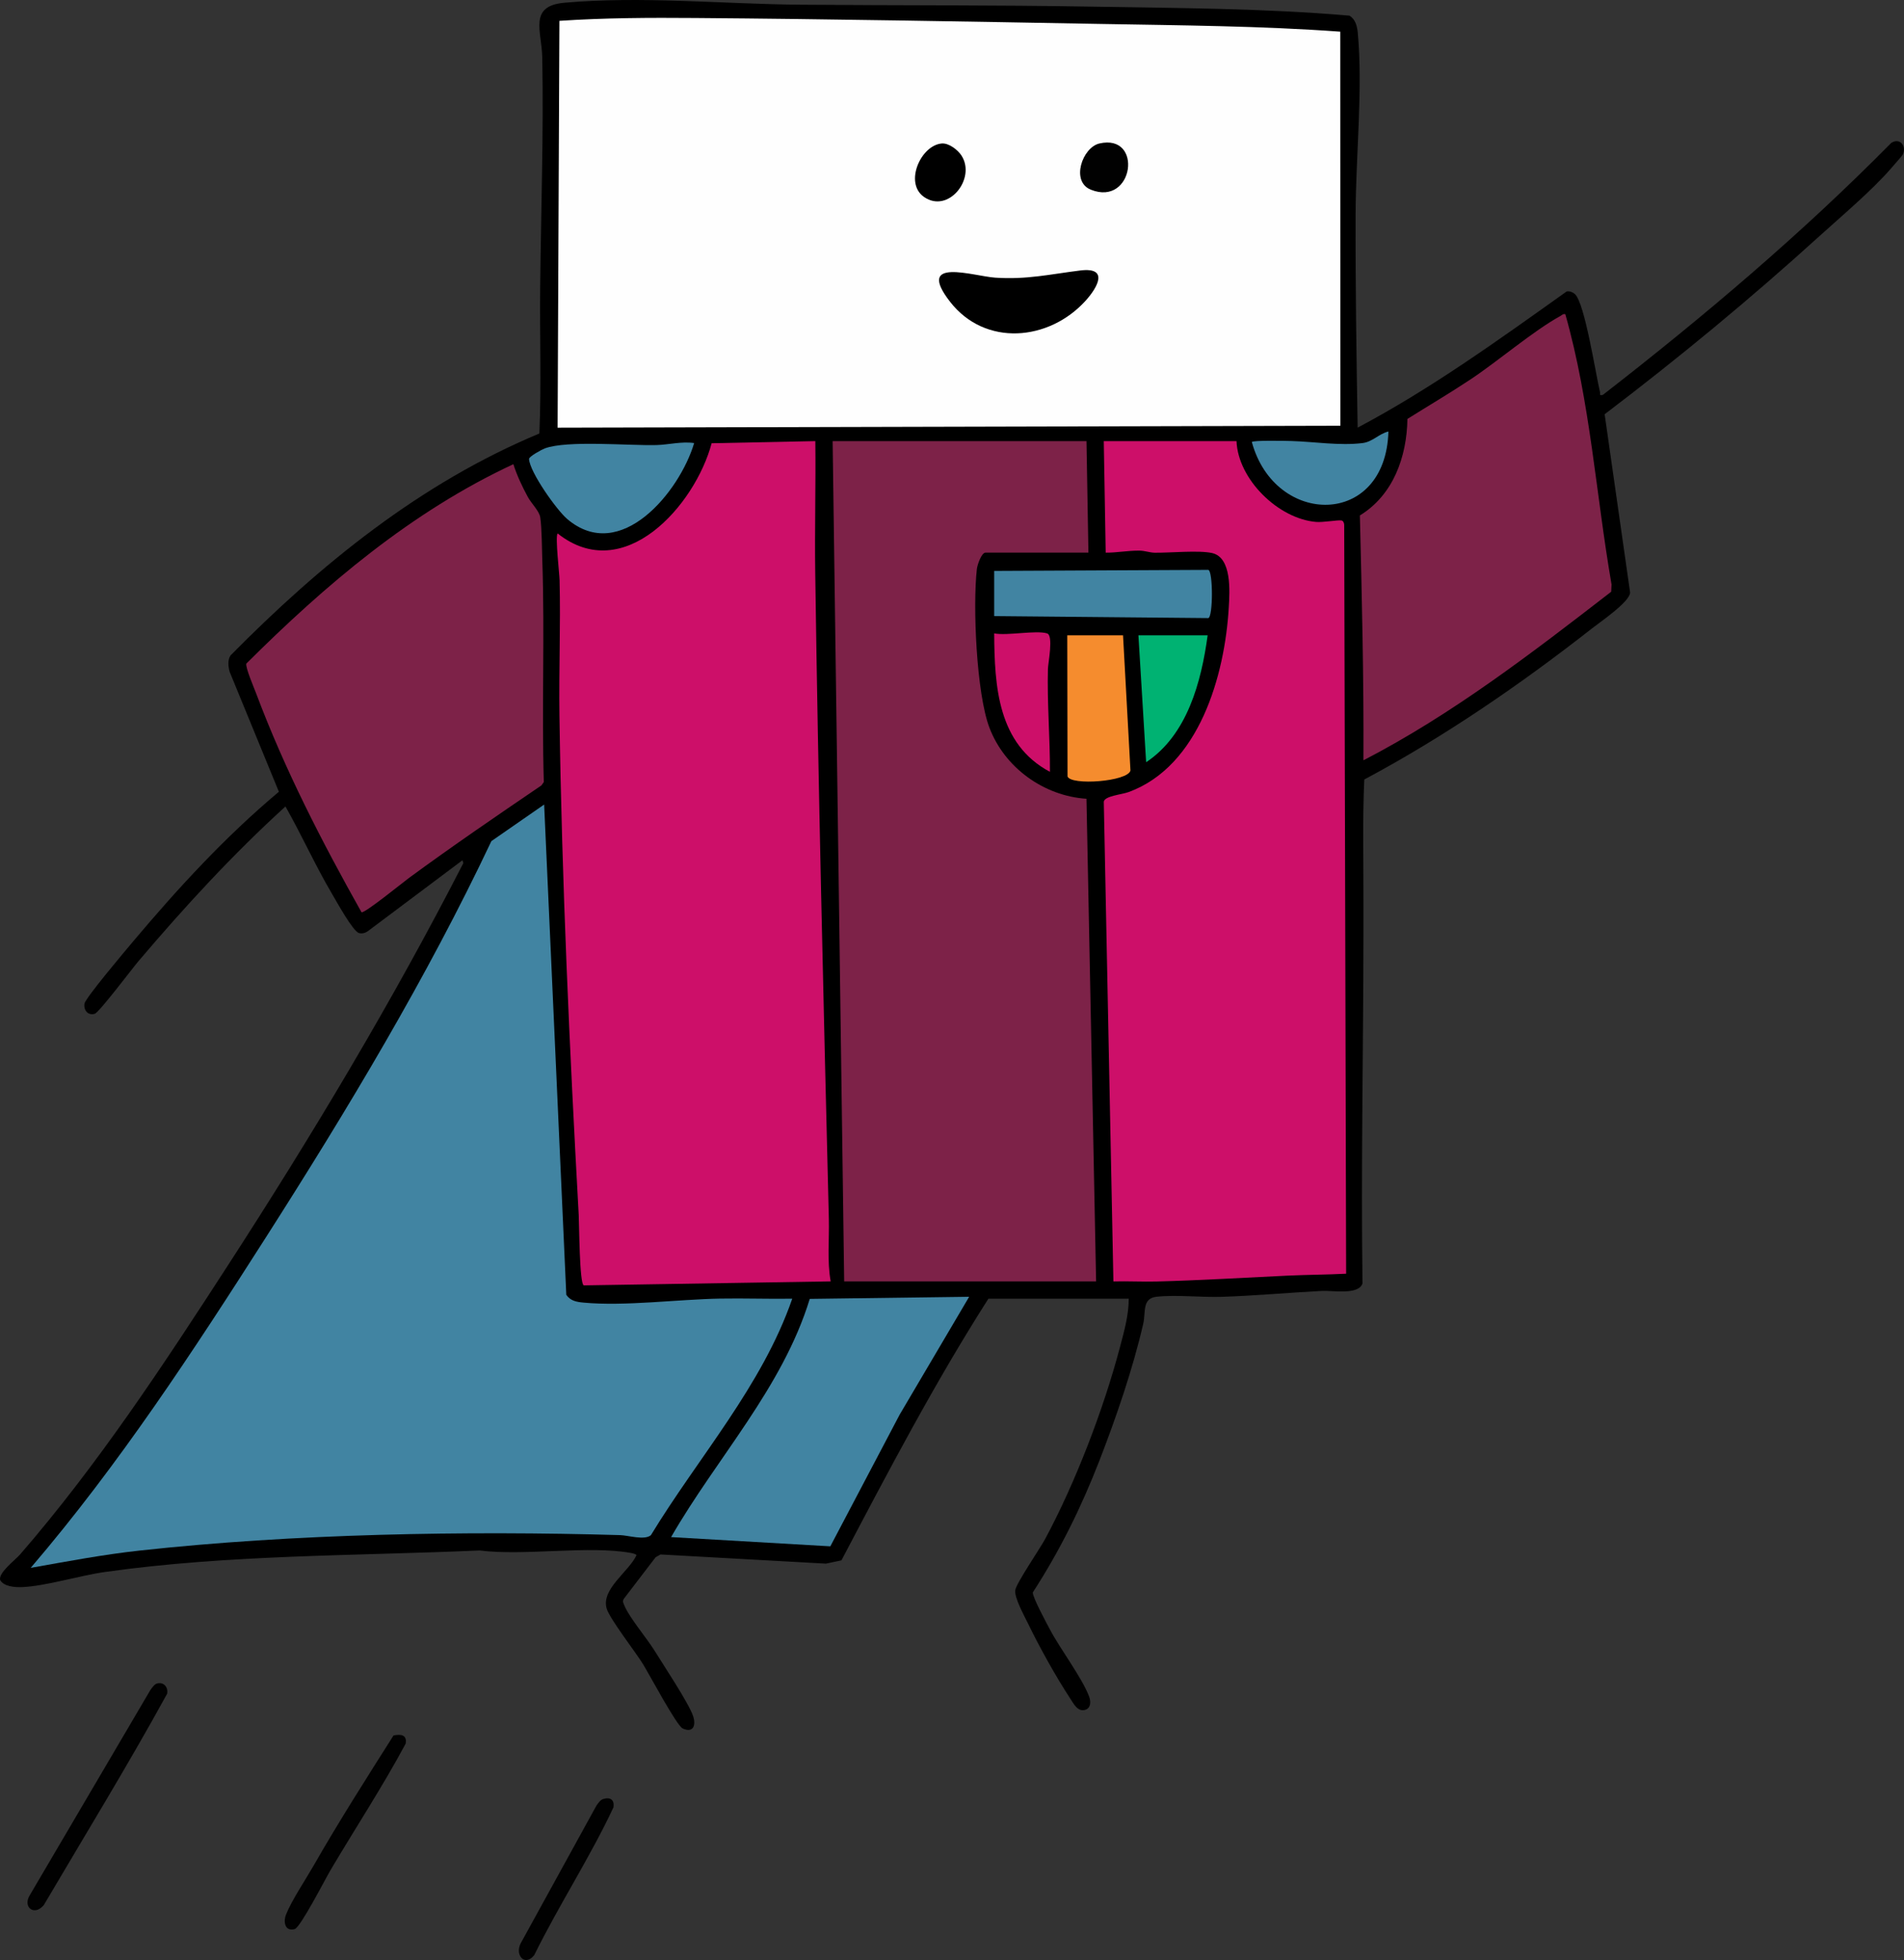 <?xml version="1.0" encoding="UTF-8"?>
<svg id="Layer_1" data-name="Layer 1" xmlns="http://www.w3.org/2000/svg" viewBox="0 0 990.03 1019.36">
  <rect x="0" y="0" width="990.03" height="1019.36" fill="#333333" stroke="none"/>
  <defs>
    <style>
      .cls-1 {
        fill: #f58c2e;
      }

      .cls-2 {
        fill: #010101;
      }

      .cls-3 {
        fill: #cd0f69;
      }

      .cls-4 {
        fill: #00b272;
      }

      .cls-5 {
        fill: #4184a2;
      }

      .cls-6 {
        fill: #7d2248;
      }

      .cls-7 {
        fill: #fefefe;
      }
    </style>
  </defs>
  <path d="M513.95,675.41c-28.02,43.9-52.18,90.01-76.42,136.08l-8.09,1.71-85.98-4.77-2.55,1.44-16.5,21.57c-.93,1.36-.23,2.4.3,3.67,2.57,6.2,11.61,16.84,15.65,23.38,4.56,7.38,17.74,27.19,20.02,33.97,1.65,4.92.06,8.97-5.43,6.44-3.1-1.43-17.42-28.25-20.59-33.41-3.95-6.43-17.48-23.74-18.95-29.05-2.79-10.08,11.37-18.86,15.52-27.55.18-.55-2.01-1.08-2.75-1.22-21.75-4.04-55.73,1.63-78.78-1.32-64.85,2.87-130.36,2.1-194.81,11.19-13.16,1.86-30.9,7.38-43.19,7.87-3.62.14-9.42-.26-11.33-3.71-.95-3.81,7.87-10.38,10.39-13.29,40.3-46.52,74.49-98.49,107.9-150.1,43.97-67.91,85.63-137.39,122.57-209.44l-.48-1.47-49.15,36.85c-1.4.96-2.93,1.47-4.64,1-3.14-.86-11.67-16.41-13.9-20.18-8.79-14.86-15.81-30.65-24.33-45.65-27.46,24.98-52.47,52.23-76.48,80.51-3.32,3.91-20.45,26.7-22.74,27.33-3.53.98-5.77-1.89-5.29-5.27.41-2.89,21.39-27.73,25.03-32.06,23.4-27.82,48.21-54.82,76.06-78.16l-25.59-62.35c-.75-2.74-1.16-6.11.45-8.57,46.67-47.27,98.7-89.62,160.59-115.4,1.09-25.51.14-51.06.42-76.58.43-39.51,1.82-79.34,1.08-119-.25-13.61-7.31-26.76,11.48-28.44,39.97-3.59,82.8.69,122.94,1.02,50.36.42,100.76.12,151,1,44.75.78,89.66.84,134.31,4.69,3.08,1.91,3.96,5.35,4.29,8.71,2.77,28.9-1,64.61-1.1,94-.13,37.28.44,74.37,1.06,111.55,38.29-20.28,73.48-45.77,108.71-70.84,1.54-.25,3.11.37,4.25,1.38,5.17,4.61,10.9,42.15,13.05,50.96.29,1.17-.76,1.82,1.46,1.5,52.43-40.72,103.32-83.78,149.96-131.05,4.39-2.97,8.14,1.55,6.04,6.04-.23.49-5,5.89-5.98,7.03-10.02,11.61-25.84,24.92-37.5,35.5-35.74,32.45-73.12,63.33-111.56,92.52l13.24,92.68c-.07,4.83-15.51,15.31-19.8,18.68-36.95,28.99-76.97,56.48-118.41,78.59-.98,20.83-.39,41.71-.45,62.55-.02,6.26.01,12.63,0,18.91-.05,60.3-1.32,120.38-.49,180.61-2,6.19-15.47,3.6-21.1,3.9-17.28.91-34.7,2.51-51.92,3.08-10.84.36-23.61-1.16-34.06-.04-7.64.81-5.55,8.07-6.93,14.05-5.42,23.52-14.06,48.68-22.8,71.2-9.37,24.13-20.52,46.75-34.6,68.48-.35,2.2,7.02,15.79,8.68,18.95,5.4,10.32,17.09,25.69,20.63,35.38.95,2.61.84,5.97-2.17,6.81-3.86,1.07-5.95-3.27-7.71-5.94-7.45-11.33-16.03-26.8-21.96-39.04-2-4.12-7.13-13.34-6.61-17.29.46-3.5,12.78-21.5,15.51-26.56,15.81-29.41,30.46-67.66,38.98-100.02,2.15-8.16,4.53-16.47,4.5-25h-73Z"/>
  <path class="cls-2" d="M81.66,875.55c3.5-.96,5.84,1.93,5.28,5.25-20.38,37.14-42.63,73.4-64.15,109.95-4.96,6.03-11.24,1.02-7.23-5.23l62.55-106.46c.86-1.2,2.11-3.13,3.55-3.52Z"/>
  <path class="cls-2" d="M204.61,902.57c3.9-.8,7.12-.34,6.32,4.25-12.04,22.45-26.17,43.93-39.15,65.92-2.74,4.64-15.59,29.71-18.55,30.53-4.94,1.37-6.08-3.54-4.5-7.58,2.73-7,10.36-18.48,14.42-25.58,13.1-22.89,27.36-45.26,41.47-67.54Z"/>
  <path class="cls-2" d="M313.66,935.6c3.78-1.11,5.86.43,5.35,4.29-12.26,26.22-28.37,50.8-41.2,76.88-4.92,6.21-10.19.08-7.08-6.08l39.38-71.61c.88-1.25,2.03-3.04,3.54-3.48Z"/>
  <path class="cls-7" d="M696.89,16.46l.06,204.96-407.01,1,.94-211.57c23.5-1.58,47.03-1.67,70.61-1.48,70.06.54,140.79,1.83,210.91,3.09,41.48.75,83.07,1,124.49,4.01Z"/>
  <path class="cls-5" d="M282.94,418.41l11.52,254.98c2.16,3.17,5.37,3.72,8.95,4.05,21.42,2.01,49.04-1.7,71-2.08,12.5-.22,25.04.24,37.54.05-15.7,45.4-48.81,82.39-73.5,122.99-3.33,2.79-11.84.08-15.95-.03-80.55-2.33-170.07-.72-250.03,8.05-18.99,2.08-37.74,5.65-56.51,8.98,45.8-53.5,84.56-112.75,122.42-172.07,42.4-66.45,83.45-134.64,117.12-205.88l27.45-19.04Z"/>
  <path class="cls-3" d="M423.95,229.4c.27,22.83-.37,45.71-.05,68.55,1.57,111.83,4.31,224.18,7.08,335.92.27,10.84-.97,21.87.95,32.54l-128.38,2.07c-2.26-.61-2.38-32.08-2.63-36.55-4.78-86.75-8.76-173.18-10.03-259.97-.34-23.34.66-46.76.08-70.08-.09-3.78-2.35-22.64-1.03-24.46,34.56,27.46,71.55-14.78,80.09-46.9l53.91-1.11Z"/>
  <path class="cls-6" d="M564.95,229.41l1,58h-53.5c-2.13,0-4.26,6.41-4.5,8.5-2.19,19.18-.25,64.61,6.51,82.49,7.9,20.87,28.27,35.54,50.48,37.02l5.01,250.99h-131l-6-437h132Z"/>
  <path class="cls-3" d="M642.95,229.41c.83,19.96,21.74,40.42,41.46,42.04,3.53.29,11.3-1.1,13.08-.78.98.17,1.41,1.3,1.46,2.24l1,389.51c-10.13.51-20.36.53-30.5,1-22.55,1.06-45.35,2.46-67.96,3.04-7.5.19-15.06-.24-22.55-.04l-5-249.51c.59-3.02,9.27-3.63,12.99-5.01,36.65-13.48,49.95-60.71,52-96,.49-8.44,1.66-25.96-8.7-28.28-6.91-1.54-21.83-.06-29.83-.17-2.61-.04-5.05-1.05-7.91-1.08-6.12-.07-11.54,1.09-17.56,1.05l-1-58h69Z"/>
  <path class="cls-6" d="M187.96,474.41c-20.63-36.71-39.92-74.22-54.76-113.75-1.11-2.97-5.69-13.58-5.12-15.54,41.08-40.94,85.84-79.03,138.86-103.71,1.87,5.9,4.57,11.58,7.5,17.02,1.77,3.28,5.95,7.32,6.46,10.54.85,5.32.89,16.81,1.1,22.9,1.3,38.16-.35,76.66.77,114.85l-1.25,1.75c-23.15,15.74-46.31,31.57-68.87,48.13-2.95,2.17-23.38,18.76-24.67,17.82Z"/>
  <path class="cls-6" d="M813.93,163.41c13,45.81,15.92,93.72,24.03,140.54l-.18,3.79c-41,31.72-82.64,63.79-128.83,87.67.22-42.52-.82-84.87-1.85-127.34,17.37-10.64,24.41-30.48,24.72-50.2,10.87-6.81,21.95-13.35,32.64-20.44,14.6-9.67,32.65-25.26,46.91-33.1.84-.46,1.33-1.22,2.56-.92Z"/>
  <path class="cls-5" d="M503.94,674.41l-36.16,61.33-36.03,68.46-82.8-4.8c23.76-41.29,57.92-77.61,72.1-123.89l82.89-1.1Z"/>
  <path class="cls-5" d="M516.95,296.91l111.33-.54c2.51.59,2.51,24.5,0,25.08l-111.33-1.04v-23.5Z"/>
  <path class="cls-5" d="M360.94,230.42c-7.44,25.19-38.27,63.1-66.01,39.5-5.49-4.67-19.46-24.35-19.85-31.21-.07-1.28,6.57-4.89,8.16-5.49,11.67-4.38,43.79-1.36,58.24-1.76,6.11-.17,12.97-1.98,19.45-1.04Z"/>
  <path class="cls-1" d="M583.95,330.41l3.86,70.31c-1.37,5.77-31.05,7.96-32.73,3.06l-.13-73.37h29Z"/>
  <path class="cls-5" d="M721.94,224.41c-1.4,50.12-58.97,49.63-71.01,5.51-.01-1.03,18.5-.62,20.56-.56,11.89.35,25.02,2.53,36.98,1.07,5.32-.65,8.56-4.87,13.47-6.02Z"/>
  <path class="cls-3" d="M544.45,329.41c3.44,1.06.54,15.27.45,18.45-.47,17.9,1.11,35.68,1.04,53.55-27.1-14.4-28.83-44.44-28.99-72,6.83,1.32,21.77-1.77,27.5,0Z"/>
  <path class="cls-4" d="M627.95,330.41c-3.32,24.25-10.6,51.81-31.99,66l-4.01-66h36Z"/>
  <path d="M561.7,140.67c15.11-1.87,8.96,8.91,2.76,15.75-19.01,20.97-52.23,24.04-70.49.47s12.25-13.25,23.49-12.49c16.43,1.11,28.6-1.79,44.24-3.73Z"/>
  <path d="M489.68,74.62c3.72-.31,8.37,3.34,10.27,6.28,7.74,11.97-6.85,30.38-19.51,21.51-10.44-7.32-1.59-26.89,9.24-27.79Z"/>
  <path class="cls-2" d="M571.65,74.62c22.95-5.3,17.93,33.02-4.45,24.03-10.58-4.25-4.4-21.98,4.45-24.03Z"/>
</svg>